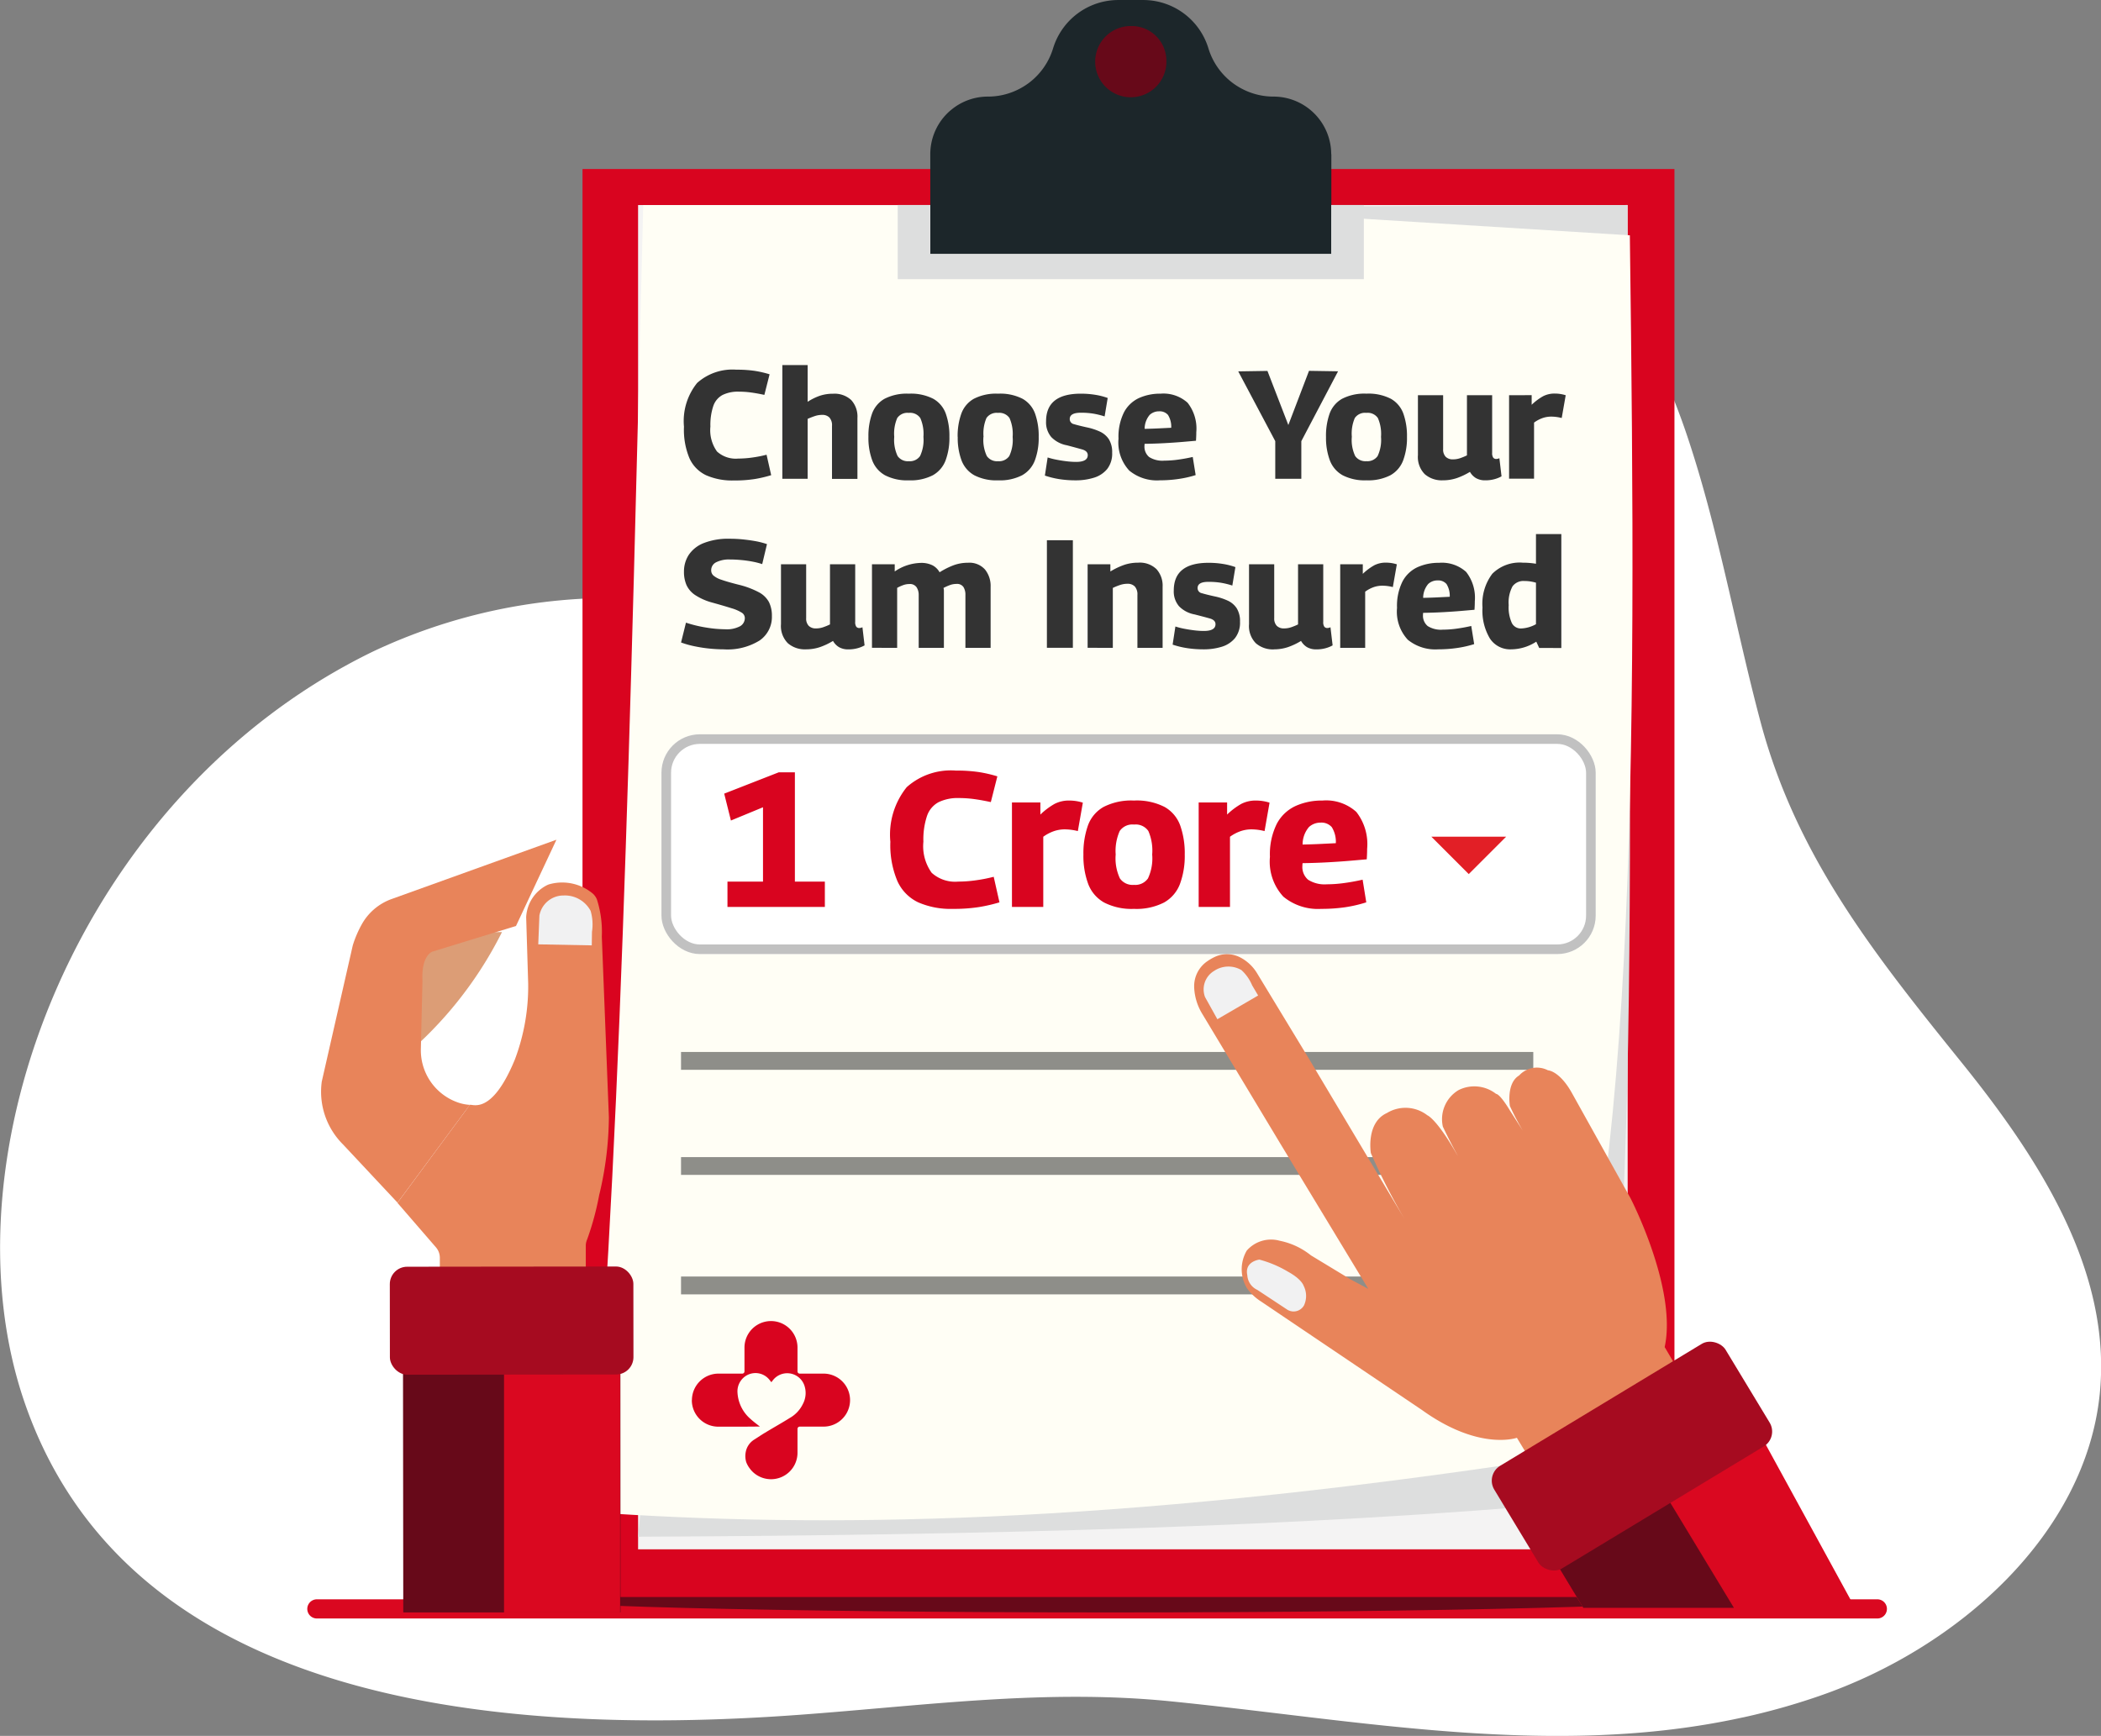 <svg xmlns="http://www.w3.org/2000/svg" width="109.373" height="90.381" viewBox="0 0 109.373 90.381">
  <rect x="0" y="0" width="109.373" height="90.381" fill="#808080" stroke="none"/>
  <g id="Group_209844" data-name="Group 209844" transform="translate(-3924 -4226)">
    <path id="Path_29584" data-name="Path 29584" d="M-2014.263,933.525c-9.867,2.163-19.953.137-29.837-.847-6.508-.646-12.782.234-19.3.711-16.583,1.214-34.977-.922-40.283-16.218-4.42-12.747,2.724-31.659,18.121-39.145a29.151,29.151,0,0,1,16.038-2.568c3.177.319,6.721,1.535,10.142.255,3.61-1.352,6.28-5.1,8.72-7.8,3.631-4.023,7.466-8.24,12.337-10.96,11.174-6.238,17.819-.156,21.175,9.842,1.632,4.861,2.5,9.927,3.814,14.87,1.864,7.012,5.908,12.1,10.464,17.747,4.055,5.026,7.851,10.9,7.2,17.28-.741,7.236-7.273,13.171-14.556,15.7a35.014,35.014,0,0,1-4.027,1.133" transform="translate(6028.979 3381.896)" fill="#fff"/>
    <line id="Line_42282" data-name="Line 42282" x2="81.233" transform="translate(3940.496 4309.768)" fill="none" stroke="#da0820" stroke-linecap="round" stroke-miterlimit="10" stroke-width="1"/>
    <path id="Path_29123" data-name="Path 29123" d="M194.028,157.9c0,.442-14.038.8-31.353.8s-31.352-.359-31.352-.8,14.036-.8,31.352-.8S194.028,157.455,194.028,157.9Z" transform="translate(3819.139 4151.252)" fill="#670919"/>
    <rect id="Rectangle_13303" data-name="Rectangle 13303" width="56.844" height="74.35" transform="translate(3954.324 4234.8)" fill="#d9041f"/>
    <g id="Group_21553" data-name="Group 21553" transform="translate(3954.65 4226)">
      <g id="Group_21548" data-name="Group 21548" transform="translate(0 10.676)">
        <g id="Group_21547" data-name="Group 21547">
          <g id="Group_21544" data-name="Group 21544" transform="translate(2.567)">
            <rect id="Rectangle_13304" data-name="Rectangle 13304" width="51.515" height="69.99" fill="#f4f3f3"/>
          </g>
          <g id="Group_21545" data-name="Group 21545" transform="translate(2.565 0.001)">
            <path id="Path_29124" data-name="Path 29124" d="M190.051,100.6c.016,27.3.958,60.231-2.319,67.521-14.434,1.316-31.333,1.739-49.183,1.817l6.785-69.127Z" transform="translate(-138.549 -100.604)" fill="#dddede"/>
          </g>
          <g id="Group_21546" data-name="Group 21546" transform="translate(0 0.003)">
            <path id="Path_29125" data-name="Path 29125" d="M186.019,165.952c-22.374,3.371-37.327,3.549-49.455,2.7,1.572-15.752,2.2-41.92,2.835-68.046l26.961.056,24.4,1.517C191.116,129.295,191.154,154.343,186.019,165.952Z" transform="translate(-136.564 -100.606)" fill="#fffef5"/>
          </g>
        </g>
      </g>
      <g id="Group_21552" data-name="Group 21552" transform="translate(16.083)">
        <g id="Group_21549" data-name="Group 21549" transform="translate(1.695)">
          <path id="Path_29126" data-name="Path 29126" d="M169.2,100.374v5.2H148.321v-5.2a3,3,0,0,1,.879-2.123,2.472,2.472,0,0,1,.212-.19,2.979,2.979,0,0,1,1.91-.689,3.525,3.525,0,0,0,1.535-.35,3.663,3.663,0,0,0,.576-.346,3.537,3.537,0,0,0,1.281-1.817,3.55,3.55,0,0,1,3.394-2.515h1.3a3.547,3.547,0,0,1,3.392,2.515,3.539,3.539,0,0,0,1.282,1.817,3.662,3.662,0,0,0,.576.346,3.521,3.521,0,0,0,1.535.35,3.005,3.005,0,0,1,3,3Z" transform="translate(-148.321 -92.343)" fill="#1c262a"/>
        </g>
        <g id="Group_21550" data-name="Group 21550" transform="translate(0 10.676)">
          <path id="Path_29127" data-name="Path 29127" d="M171.276,100.6v3.863H147.01V100.6H148.7v2.551h20.878V100.6Z" transform="translate(-147.01 -100.604)" fill="#dddede"/>
        </g>
        <g id="Group_21551" data-name="Group 21551" transform="translate(10.281 1.356)">
          <path id="Path_29128" data-name="Path 29128" d="M158.669,95.152a1.854,1.854,0,1,1-1.852-1.76A1.808,1.808,0,0,1,158.669,95.152Z" transform="translate(-154.965 -93.392)" fill="#670919"/>
        </g>
      </g>
    </g>
    <path id="Path_29770" data-name="Path 29770" d="M.262-4.191A3.157,3.157,0,0,1,.946-6.468,2.756,2.756,0,0,1,2.991-7.16a6.355,6.355,0,0,1,.944.06,5.54,5.54,0,0,1,.784.18L4.447-5.848q-.368-.08-.688-.124a4.694,4.694,0,0,0-.64-.044,1.823,1.823,0,0,0-.848.172,1.025,1.025,0,0,0-.48.568A3.085,3.085,0,0,0,1.638-4.2a1.9,1.9,0,0,0,.344,1.3,1.451,1.451,0,0,0,1.1.368,5.355,5.355,0,0,0,.748-.056,6.473,6.473,0,0,0,.732-.144l.24,1.064a6.615,6.615,0,0,1-.848.2,6.783,6.783,0,0,1-1.1.076,3.368,3.368,0,0,1-1.44-.272,1.793,1.793,0,0,1-.868-.888A3.846,3.846,0,0,1,.262-4.191ZM5.383-1.479V-7.4H6.7v1.912a2.881,2.881,0,0,1,.652-.32,2.124,2.124,0,0,1,.668-.1,1.276,1.276,0,0,1,.948.328,1.276,1.276,0,0,1,.324.936v3.169H7.968V-4.231a.6.6,0,0,0-.136-.44.508.508,0,0,0-.376-.136,1.206,1.206,0,0,0-.376.06Q6.9-4.687,6.7-4.6v3.121ZM9.864-3.663a3.463,3.463,0,0,1,.188-1.208,1.456,1.456,0,0,1,.648-.772,2.526,2.526,0,0,1,1.268-.268,2.545,2.545,0,0,1,1.276.268,1.456,1.456,0,0,1,.648.772,3.463,3.463,0,0,1,.188,1.208,3.357,3.357,0,0,1-.2,1.228,1.488,1.488,0,0,1-.664.772,2.523,2.523,0,0,1-1.248.264,2.5,2.5,0,0,1-1.24-.264,1.488,1.488,0,0,1-.664-.772A3.357,3.357,0,0,1,9.864-3.663Zm1.344,0a1.966,1.966,0,0,0,.176,1,.646.646,0,0,0,.584.268.646.646,0,0,0,.584-.268,1.966,1.966,0,0,0,.176-1,2.043,2.043,0,0,0-.164-.98.642.642,0,0,0-.6-.268.642.642,0,0,0-.6.268A2.043,2.043,0,0,0,11.208-3.663Zm3.3,0A3.463,3.463,0,0,1,14.7-4.871a1.456,1.456,0,0,1,.648-.772,2.526,2.526,0,0,1,1.268-.268,2.545,2.545,0,0,1,1.276.268,1.456,1.456,0,0,1,.648.772,3.463,3.463,0,0,1,.188,1.208,3.357,3.357,0,0,1-.2,1.228,1.488,1.488,0,0,1-.664.772,2.523,2.523,0,0,1-1.248.264,2.5,2.5,0,0,1-1.24-.264,1.488,1.488,0,0,1-.664-.772A3.357,3.357,0,0,1,14.513-3.663Zm1.344,0a1.966,1.966,0,0,0,.176,1,.646.646,0,0,0,.584.268.646.646,0,0,0,.584-.268,1.966,1.966,0,0,0,.176-1,2.043,2.043,0,0,0-.164-.98.642.642,0,0,0-.6-.268.642.642,0,0,0-.6.268A2.043,2.043,0,0,0,15.857-3.663ZM19.05-1.647l.144-.944a3.754,3.754,0,0,0,.456.116q.264.052.532.084a4.176,4.176,0,0,0,.492.032q.608,0,.608-.352,0-.216-.3-.3T20.2-3.223a1.507,1.507,0,0,1-.812-.424,1.18,1.18,0,0,1-.276-.824q0-1.44,1.808-1.44a4.622,4.622,0,0,1,.76.06,3.493,3.493,0,0,1,.64.164l-.16.96a4.3,4.3,0,0,0-.56-.14,3.878,3.878,0,0,0-.68-.052q-.576,0-.576.328a.269.269,0,0,0,.224.268q.224.068.656.164a3.121,3.121,0,0,1,.684.22,1.11,1.11,0,0,1,.472.4,1.257,1.257,0,0,1,.172.7,1.3,1.3,0,0,1-.26.852,1.425,1.425,0,0,1-.692.452,3.159,3.159,0,0,1-.952.136,5.525,5.525,0,0,1-.828-.06A4.468,4.468,0,0,1,19.05-1.647Zm5.969.248a2.263,2.263,0,0,1-1.576-.508,2.147,2.147,0,0,1-.56-1.66,2.846,2.846,0,0,1,.284-1.372,1.682,1.682,0,0,1,.78-.744,2.652,2.652,0,0,1,1.12-.228,1.876,1.876,0,0,1,1.412.472A2.172,2.172,0,0,1,26.932-3.9q0,.192-.016.44l-.692.06q-.42.036-.928.064T24.243-3.3a.549.549,0,0,0-.008.1.7.7,0,0,0,.244.588,1.286,1.286,0,0,0,.78.188,5.383,5.383,0,0,0,.72-.052q.384-.052.768-.14l.152.944a5.563,5.563,0,0,1-.88.2A6.8,6.8,0,0,1,25.019-1.4Zm-.776-2.681q.432-.008.816-.028l.568-.028a1.157,1.157,0,0,0-.168-.668.571.571,0,0,0-.472-.188.7.7,0,0,0-.48.184A1.126,1.126,0,0,0,24.243-4.079Zm6.8,2.6v-1.96L29.116-7.072l1.52-.024,1.088,2.817L32.8-7.1l1.512.024L32.4-3.439v1.96Zm2.641-2.184a3.463,3.463,0,0,1,.188-1.208,1.456,1.456,0,0,1,.648-.772,2.526,2.526,0,0,1,1.268-.268,2.545,2.545,0,0,1,1.276.268,1.456,1.456,0,0,1,.648.772A3.463,3.463,0,0,1,37.9-3.663a3.357,3.357,0,0,1-.2,1.228,1.488,1.488,0,0,1-.664.772A2.523,2.523,0,0,1,35.79-1.4a2.5,2.5,0,0,1-1.24-.264,1.488,1.488,0,0,1-.664-.772A3.357,3.357,0,0,1,33.685-3.663Zm1.344,0a1.966,1.966,0,0,0,.176,1,.646.646,0,0,0,.584.268.646.646,0,0,0,.584-.268,1.966,1.966,0,0,0,.176-1,2.043,2.043,0,0,0-.164-.98.642.642,0,0,0-.6-.268.642.642,0,0,0-.6.268A2.043,2.043,0,0,0,35.029-3.663ZM39.758-1.4a1.341,1.341,0,0,1-.932-.32,1.269,1.269,0,0,1-.356-.992V-5.832h1.312v2.809a.54.54,0,0,0,.136.4.517.517,0,0,0,.376.132,1.143,1.143,0,0,0,.356-.056,3.051,3.051,0,0,0,.372-.152V-5.832h1.312v3a.412.412,0,0,0,.056.252.187.187,0,0,0,.152.068.371.371,0,0,0,.168-.04l.112.944a1.578,1.578,0,0,1-.368.148,1.728,1.728,0,0,1-.464.06.949.949,0,0,1-.5-.116.889.889,0,0,1-.312-.324,3.526,3.526,0,0,1-.684.324A2.279,2.279,0,0,1,39.758-1.4Zm4.633-4.433v.5a2.9,2.9,0,0,1,.6-.448,1.3,1.3,0,0,1,.612-.136,1.9,1.9,0,0,1,.268.02,1.833,1.833,0,0,1,.292.068l-.208,1.184a2.276,2.276,0,0,0-.552-.072,1.407,1.407,0,0,0-.424.068,1.7,1.7,0,0,0-.464.244v2.921h-1.3V-5.832ZM4.583,1.922l-.248,1.04a4.057,4.057,0,0,0-.5-.128,5.939,5.939,0,0,0-.6-.084q-.308-.028-.58-.028a1.488,1.488,0,0,0-.716.144.459.459,0,0,0-.26.424.361.361,0,0,0,.112.264,1.2,1.2,0,0,0,.424.224q.312.112.92.264a4.465,4.465,0,0,1,1.028.388,1.261,1.261,0,0,1,.524.512,1.587,1.587,0,0,1,.152.724A1.487,1.487,0,0,1,4.2,6.939,3.169,3.169,0,0,1,2.326,7.4q-.32,0-.7-.036a7.278,7.278,0,0,1-.776-.116A4.943,4.943,0,0,1,.11,7.043L.366,6.011a6.62,6.62,0,0,0,1.06.256,6.323,6.323,0,0,0,.972.088,1.482,1.482,0,0,0,.788-.16.487.487,0,0,0,.244-.424.332.332,0,0,0-.16-.28,2.12,2.12,0,0,0-.536-.232q-.376-.12-1.024-.3a3.041,3.041,0,0,1-.876-.392A1.26,1.26,0,0,1,.39,4.046a1.715,1.715,0,0,1-.128-.692,1.573,1.573,0,0,1,.252-.876,1.674,1.674,0,0,1,.78-.612,3.491,3.491,0,0,1,1.352-.224,6.808,6.808,0,0,1,.736.04q.368.04.68.1A4.211,4.211,0,0,1,4.583,1.922ZM6.6,7.4a1.341,1.341,0,0,1-.932-.32,1.269,1.269,0,0,1-.356-.992V2.97H6.623V5.779a.54.54,0,0,0,.136.4.517.517,0,0,0,.376.132,1.143,1.143,0,0,0,.356-.056,3.05,3.05,0,0,0,.372-.152V2.97H9.176v3a.412.412,0,0,0,.056.252.187.187,0,0,0,.152.068.371.371,0,0,0,.168-.04l.112.944a1.578,1.578,0,0,1-.368.148,1.728,1.728,0,0,1-.464.06.949.949,0,0,1-.5-.116.889.889,0,0,1-.312-.324,3.525,3.525,0,0,1-.684.324A2.279,2.279,0,0,1,6.6,7.4Zm3.449-.08V2.97h1.184v.376A2.5,2.5,0,0,1,12.585,2.9a1.314,1.314,0,0,1,.612.124.905.905,0,0,1,.372.364,4.025,4.025,0,0,1,.744-.372,2.154,2.154,0,0,1,.736-.124,1.083,1.083,0,0,1,.884.352,1.357,1.357,0,0,1,.292.9V7.323H14.913V4.571a.756.756,0,0,0-.1-.412.4.4,0,0,0-.368-.164.981.981,0,0,0-.352.064,2.913,2.913,0,0,0-.32.144.716.716,0,0,1,.02.132q0,.068,0,.132V7.323H12.481V4.571a.719.719,0,0,0-.108-.4A.412.412,0,0,0,12,4a.952.952,0,0,0-.324.056,2.2,2.2,0,0,0-.316.144V7.323Zm9.106,0v-5.6h1.352v5.6Zm2.12,0V2.97h1.184v.376A3.829,3.829,0,0,1,23.187,3a2.263,2.263,0,0,1,.72-.112,1.244,1.244,0,0,1,.956.34,1.281,1.281,0,0,1,.316.908V7.323H23.867V4.571a.619.619,0,0,0-.136-.444.511.511,0,0,0-.384-.14,1.206,1.206,0,0,0-.376.06,3.143,3.143,0,0,0-.384.156V7.323ZM25.7,7.155l.144-.944a3.753,3.753,0,0,0,.456.116q.264.052.532.084a4.176,4.176,0,0,0,.492.032q.608,0,.608-.352,0-.216-.3-.3t-.784-.208a1.507,1.507,0,0,1-.812-.424,1.18,1.18,0,0,1-.276-.824q0-1.44,1.808-1.44a4.622,4.622,0,0,1,.76.06,3.493,3.493,0,0,1,.64.164l-.16.96a4.3,4.3,0,0,0-.56-.14,3.878,3.878,0,0,0-.68-.052Q27,3.882,27,4.21a.269.269,0,0,0,.224.268q.224.068.656.164a3.121,3.121,0,0,1,.684.22,1.11,1.11,0,0,1,.472.4,1.257,1.257,0,0,1,.172.7,1.3,1.3,0,0,1-.26.852,1.425,1.425,0,0,1-.692.452A3.159,3.159,0,0,1,27.3,7.4a5.525,5.525,0,0,1-.828-.06A4.468,4.468,0,0,1,25.7,7.155Zm5.265.248a1.341,1.341,0,0,1-.932-.32,1.269,1.269,0,0,1-.356-.992V2.97h1.312V5.779a.54.54,0,0,0,.136.4.517.517,0,0,0,.376.132,1.143,1.143,0,0,0,.356-.056,3.05,3.05,0,0,0,.372-.152V2.97h1.312v3a.412.412,0,0,0,.056.252.187.187,0,0,0,.152.068.371.371,0,0,0,.168-.04l.112.944a1.578,1.578,0,0,1-.368.148,1.728,1.728,0,0,1-.464.06.949.949,0,0,1-.5-.116.889.889,0,0,1-.312-.324,3.525,3.525,0,0,1-.684.324A2.279,2.279,0,0,1,30.965,7.4ZM35.6,2.97v.5a2.9,2.9,0,0,1,.6-.448,1.3,1.3,0,0,1,.612-.136,1.9,1.9,0,0,1,.268.02,1.833,1.833,0,0,1,.292.068l-.208,1.184a2.276,2.276,0,0,0-.552-.072,1.407,1.407,0,0,0-.424.068,1.7,1.7,0,0,0-.464.244V7.323h-1.3V2.97ZM39.518,7.4A2.263,2.263,0,0,1,37.942,6.9a2.147,2.147,0,0,1-.56-1.66,2.846,2.846,0,0,1,.284-1.372,1.682,1.682,0,0,1,.78-.744,2.652,2.652,0,0,1,1.12-.228,1.876,1.876,0,0,1,1.412.472A2.172,2.172,0,0,1,41.431,4.9q0,.192-.016.44l-.692.06q-.42.036-.928.064T38.742,5.5a.549.549,0,0,0-.008.1.7.7,0,0,0,.244.588,1.286,1.286,0,0,0,.78.188,5.383,5.383,0,0,0,.72-.052q.384-.052.768-.14l.152.944a5.563,5.563,0,0,1-.88.2A6.8,6.8,0,0,1,39.518,7.4Zm-.776-2.681q.432-.008.816-.028l.568-.028A1.157,1.157,0,0,0,39.958,4a.571.571,0,0,0-.472-.188.7.7,0,0,0-.48.184A1.126,1.126,0,0,0,38.742,4.723Zm6.041,2.609L44.631,7a2.42,2.42,0,0,1-1.312.4,1.26,1.26,0,0,1-1.1-.56,2.826,2.826,0,0,1-.388-1.616,2.588,2.588,0,0,1,.512-1.76,2.014,2.014,0,0,1,1.584-.576,4.276,4.276,0,0,1,.688.056V1.4h1.32V7.331Zm-.168-1.24V3.93a2.29,2.29,0,0,0-.312-.068,2.092,2.092,0,0,0-.288-.02.708.708,0,0,0-.62.276,1.78,1.78,0,0,0-.2.98,1.963,1.963,0,0,0,.164.932.52.52,0,0,0,.476.284A1.72,1.72,0,0,0,44.615,6.091Z" transform="translate(3959.344 4252.408)" fill="#333"/>
    <g id="Rectangle_134" data-name="Rectangle 134" transform="translate(3958.434 4264.231)" fill="#fff" stroke="#c1c1c1" stroke-width="0.5">
      <rect width="48.634" height="11.443" rx="2" stroke="none"/>
      <rect x="0.25" y="0.25" width="48.134" height="10.943" rx="1.75" fill="none"/>
    </g>
    <g id="arrow_drop_down-24px" transform="translate(3995.787 4265.279)">
      <path id="Path_19761" data-name="Path 19761" d="M0,0H9.346V9.346H0Z" fill="none"/>
      <path id="Path_19762" data-name="Path 19762" d="M7,10l1.947,1.947L10.894,10Z" transform="translate(-4.274 -5.716)" fill="#e21f26"/>
    </g>
    <path id="Union_99" data-name="Union 99" d="M0,12.621v-.929H44.366v.929ZM0,6.4V5.475H44.366V6.4ZM0,.929V0H44.366V.929Z" transform="translate(3959.453 4280.771)" fill="#2a2a2a" stroke="rgba(0,0,0,0)" stroke-miterlimit="10" stroke-width="1" opacity="0.53"/>
    <g id="Group_22675" data-name="Group 22675" transform="translate(3986.165 4275.681)">
      <path id="Path_29515" data-name="Path 29515" d="M260.795,299.664l-.564-.93s-1.939.7-4.911-1.425l-8.4-5.666a2.691,2.691,0,0,1-.73-.678,1.919,1.919,0,0,1-.021-1.978,1.68,1.68,0,0,1,1.713-.512,3.789,3.789,0,0,1,1.627.761l2.071,1.255.915.49-4.567-7.542-4.084-6.79a2.875,2.875,0,0,1-.414-1.378v-.04a1.573,1.573,0,0,1,.7-1.319,2.637,2.637,0,0,1,.377-.216,1.492,1.492,0,0,1,1.317.025,2.219,2.219,0,0,1,.865.8l2.752,4.537,5.154,8.642a32.732,32.732,0,0,1-1.967-3.79s-.265-1.582.835-2.084a1.858,1.858,0,0,1,2.106.117s.471.17,1.519,2l1.009,1.677a26.231,26.231,0,0,1-1.72-3.085,1.763,1.763,0,0,1,.822-1.906,1.832,1.832,0,0,1,1.948.2s.175-.037.714.853l1.158,1.812a13.714,13.714,0,0,1-1.153-2.034s-.2-1.18.481-1.59a1.251,1.251,0,0,1,1.5-.269s.6.019,1.249,1.184l3.052,5.48s2.435,4.71,1.776,7.746l.577.981Z" transform="translate(-243.43 -273.556)" fill="#e8845a"/>
      <path id="Path_29516" data-name="Path 29516" d="M245.936,284.3s-.788.089-.629.819a.889.889,0,0,0,.518.756l1.547,1.021a.621.621,0,0,0,.878-.2l.013-.025a1.16,1.16,0,0,0-.028-1.014s-.093-.332-.8-.721A5.834,5.834,0,0,0,245.936,284.3Z" transform="translate(-242.539 -268.399)" fill="#f1f1f2"/>
      <path id="Path_29517" data-name="Path 29517" d="M256.179,297.136l.02-.012,5.738-3.471,4.989-3.017,4.735,8.661-4.016.088H257.566Z" transform="translate(-237.306 -265.353)" fill="#da0820"/>
      <path id="Path_29518" data-name="Path 29518" d="M265.4,298.406H257.56l-1.367-2.26,5.738-3.471Z" transform="translate(-237.301 -264.374)" fill="#670919"/>
      <rect id="Rectangle_13314" data-name="Rectangle 13314" width="14.072" height="6.24" rx="0.904" transform="translate(15.156 27.104) rotate(-31.168)" fill="#a60b20"/>
      <path id="Path_29519" data-name="Path 29519" d="M246.6,275.5l-2.123,1.236-.641-1.153a1.122,1.122,0,0,1,.471-1.363,1.337,1.337,0,0,1,1.425-.041,2.232,2.232,0,0,1,.554.79Z" transform="translate(-243.269 -273.35)" fill="#f1f1f2"/>
    </g>
    <g id="Group_22676" data-name="Group 22676" transform="translate(3940.684 4269.721)">
      <path id="Path_29510" data-name="Path 29510" d="M232.918,269.985a20.426,20.426,0,0,1-5.695,6.959l.125-6.88Z" transform="translate(-223.469 -265.178)" fill="#dc9d76"/>
      <path id="Path_29511" data-name="Path 29511" d="M224.474,278.971l1.614-7.09a5.733,5.733,0,0,1,.481-1.118,2.9,2.9,0,0,1,1.539-1.294l8.582-3.089-2.106,4.493-4.353,1.334s-.585.187-.515,1.522l-.084,3.534a2.879,2.879,0,0,0,1.9,2.787,2.306,2.306,0,0,0,.651.135l-3.766,5.092-2.837-3.031A3.871,3.871,0,0,1,224.474,278.971Z" transform="translate(-224.407 -266.381)" fill="#e8845a"/>
      <path id="Path_29512" data-name="Path 29512" d="M227.641,299.717l-.013-12.66,5.253-.006,6.042-.006h.021l.005,12.671Z" transform="translate(-223.332 -259.486)" fill="#670919"/>
      <rect id="Rectangle_13309" data-name="Rectangle 13309" width="6.042" height="12.668" transform="translate(9.555 27.563)" fill="#da0820"/>
      <path id="Path_29513" data-name="Path 29513" d="M233.529,277.258a10.8,10.8,0,0,0,.69-3.944l-.105-3.457a1.976,1.976,0,0,1,1.091-1.671.792.792,0,0,1,.155-.055,2.486,2.486,0,0,1,2.227.5.835.835,0,0,1,.212.308,5.556,5.556,0,0,1,.253,1.932l.368,9.4a17.781,17.781,0,0,1-.487,3.98.685.685,0,0,0-.019.075,14.679,14.679,0,0,1-.623,2.3.844.844,0,0,0-.073.337l0,1.419a.042.042,0,0,1-.043.043h-7.555v-.832a.837.837,0,0,0-.2-.545l-2.006-2.319,3.5-4.736c.081-.108.177-.249.26-.357S232.288,280.281,233.529,277.258Z" transform="translate(-223.407 -265.823)" fill="#e8845a"/>
      <path id="Path_29514" data-name="Path 29514" d="M235.694,271.154l-2.786-.053.06-1.5a1.272,1.272,0,0,1,1.259-1.044,1.518,1.518,0,0,1,1.407.8,2.536,2.536,0,0,1,.071,1.094Z" transform="translate(-221.572 -265.654)" fill="#f1f1f2"/>
      <rect id="Rectangle_13315" data-name="Rectangle 13315" width="12.679" height="5.622" rx="0.904" transform="translate(3.608 22.233) rotate(-0.061)" fill="#a60b20"/>
    </g>
    <g id="Group_22427" data-name="Group 22427" transform="translate(3960.014 4294.785)">
      <path id="Path_29520" data-name="Path 29520" d="M249.6,274.621a1.378,1.378,0,0,0,1.38,1.38h1.24l.923-.007c-.153-.119-.365-.279-.484-.392a1.951,1.951,0,0,1-.681-1.363.956.956,0,0,1,.463-.9.929.929,0,0,1,1.2.221l.1.126.065-.085a.945.945,0,0,1,1.646.235,1.211,1.211,0,0,1-.065.971,1.676,1.676,0,0,1-.681.736c-.426.266-.865.511-1.295.773-.187.109-.368.235-.552.351a.966.966,0,0,0-.453.657,1.092,1.092,0,0,0,.027.525,1.318,1.318,0,0,0,.215.368l.007.014c.031.034.061.068.092.1a1.378,1.378,0,0,0,2.354-.974v-1.243a.117.117,0,0,1,.116-.116h1.24a1.38,1.38,0,0,0,0-2.76h-1.24a.115.115,0,0,1-.116-.116v-1.24a1.38,1.38,0,0,0-2.76,0v1.24a.115.115,0,0,1-.116.116h-1.24a1.384,1.384,0,0,0-1.38,1.38Z" transform="translate(-249.599 -270.505)" fill="#d9041f"/>
    </g>
    <path id="Path_117811" data-name="Path 117811" d="M.87,0V-1.32H2.72V-5.19L1.05-4.5.7-5.9,3.54-7.01h.84v5.69H5.94V0ZM9.35-3.39A3.945,3.945,0,0,1,10.2-6.235,3.444,3.444,0,0,1,12.76-7.1a7.942,7.942,0,0,1,1.18.075,6.924,6.924,0,0,1,.98.225l-.34,1.34q-.46-.1-.86-.155a5.866,5.866,0,0,0-.8-.055,2.278,2.278,0,0,0-1.06.215,1.281,1.281,0,0,0-.6.71A3.855,3.855,0,0,0,11.07-3.4a2.371,2.371,0,0,0,.43,1.62,1.813,1.813,0,0,0,1.38.46,6.692,6.692,0,0,0,.935-.07,8.09,8.09,0,0,0,.915-.18l.3,1.33a8.267,8.267,0,0,1-1.06.245A8.477,8.477,0,0,1,12.6.1a4.209,4.209,0,0,1-1.8-.34A2.241,2.241,0,0,1,9.715-1.35,4.806,4.806,0,0,1,9.35-3.39Zm7.81-2.05v.63a3.626,3.626,0,0,1,.745-.56,1.629,1.629,0,0,1,.765-.17,2.371,2.371,0,0,1,.335.025,2.29,2.29,0,0,1,.365.085l-.26,1.48a2.844,2.844,0,0,0-.69-.09,1.759,1.759,0,0,0-.53.085,2.129,2.129,0,0,0-.58.3V0H15.68V-5.44ZM19.4-2.73a4.328,4.328,0,0,1,.235-1.51,1.82,1.82,0,0,1,.81-.965A3.157,3.157,0,0,1,22.03-5.54a3.181,3.181,0,0,1,1.6.335,1.82,1.82,0,0,1,.81.965,4.328,4.328,0,0,1,.235,1.51,4.2,4.2,0,0,1-.25,1.535,1.86,1.86,0,0,1-.83.965A3.154,3.154,0,0,1,22.03.1a3.13,3.13,0,0,1-1.55-.33,1.86,1.86,0,0,1-.83-.965A4.2,4.2,0,0,1,19.4-2.73Zm1.68,0a2.457,2.457,0,0,0,.22,1.245.807.807,0,0,0,.73.335.807.807,0,0,0,.73-.335,2.457,2.457,0,0,0,.22-1.245,2.553,2.553,0,0,0-.2-1.225.8.8,0,0,0-.745-.335.8.8,0,0,0-.745.335A2.553,2.553,0,0,0,21.08-2.73Zm5.8-2.71v.63a3.626,3.626,0,0,1,.745-.56,1.629,1.629,0,0,1,.765-.17,2.371,2.371,0,0,1,.335.025,2.29,2.29,0,0,1,.365.085l-.26,1.48a2.844,2.844,0,0,0-.69-.09,1.759,1.759,0,0,0-.53.085,2.129,2.129,0,0,0-.58.3V0H25.4V-5.44ZM31.78.1a2.828,2.828,0,0,1-1.97-.635,2.684,2.684,0,0,1-.7-2.075,3.557,3.557,0,0,1,.355-1.715,2.1,2.1,0,0,1,.975-.93,3.315,3.315,0,0,1,1.4-.285,2.345,2.345,0,0,1,1.765.59,2.714,2.714,0,0,1,.565,1.92q0,.24-.02.55l-.865.075q-.525.045-1.16.08T30.81-2.28a.686.686,0,0,0-.01.13.869.869,0,0,0,.3.735,1.607,1.607,0,0,0,.975.235,6.727,6.727,0,0,0,.9-.065q.48-.065.96-.175l.19,1.18a6.953,6.953,0,0,1-1.1.255A8.5,8.5,0,0,1,31.78.1Zm-.97-3.35q.54-.01,1.02-.035l.71-.035a1.446,1.446,0,0,0-.21-.835.714.714,0,0,0-.59-.235.879.879,0,0,0-.6.23A1.407,1.407,0,0,0,30.81-3.25Z" transform="translate(3961 4273.221)" fill="#d9041f"/>
  </g>
</svg>
